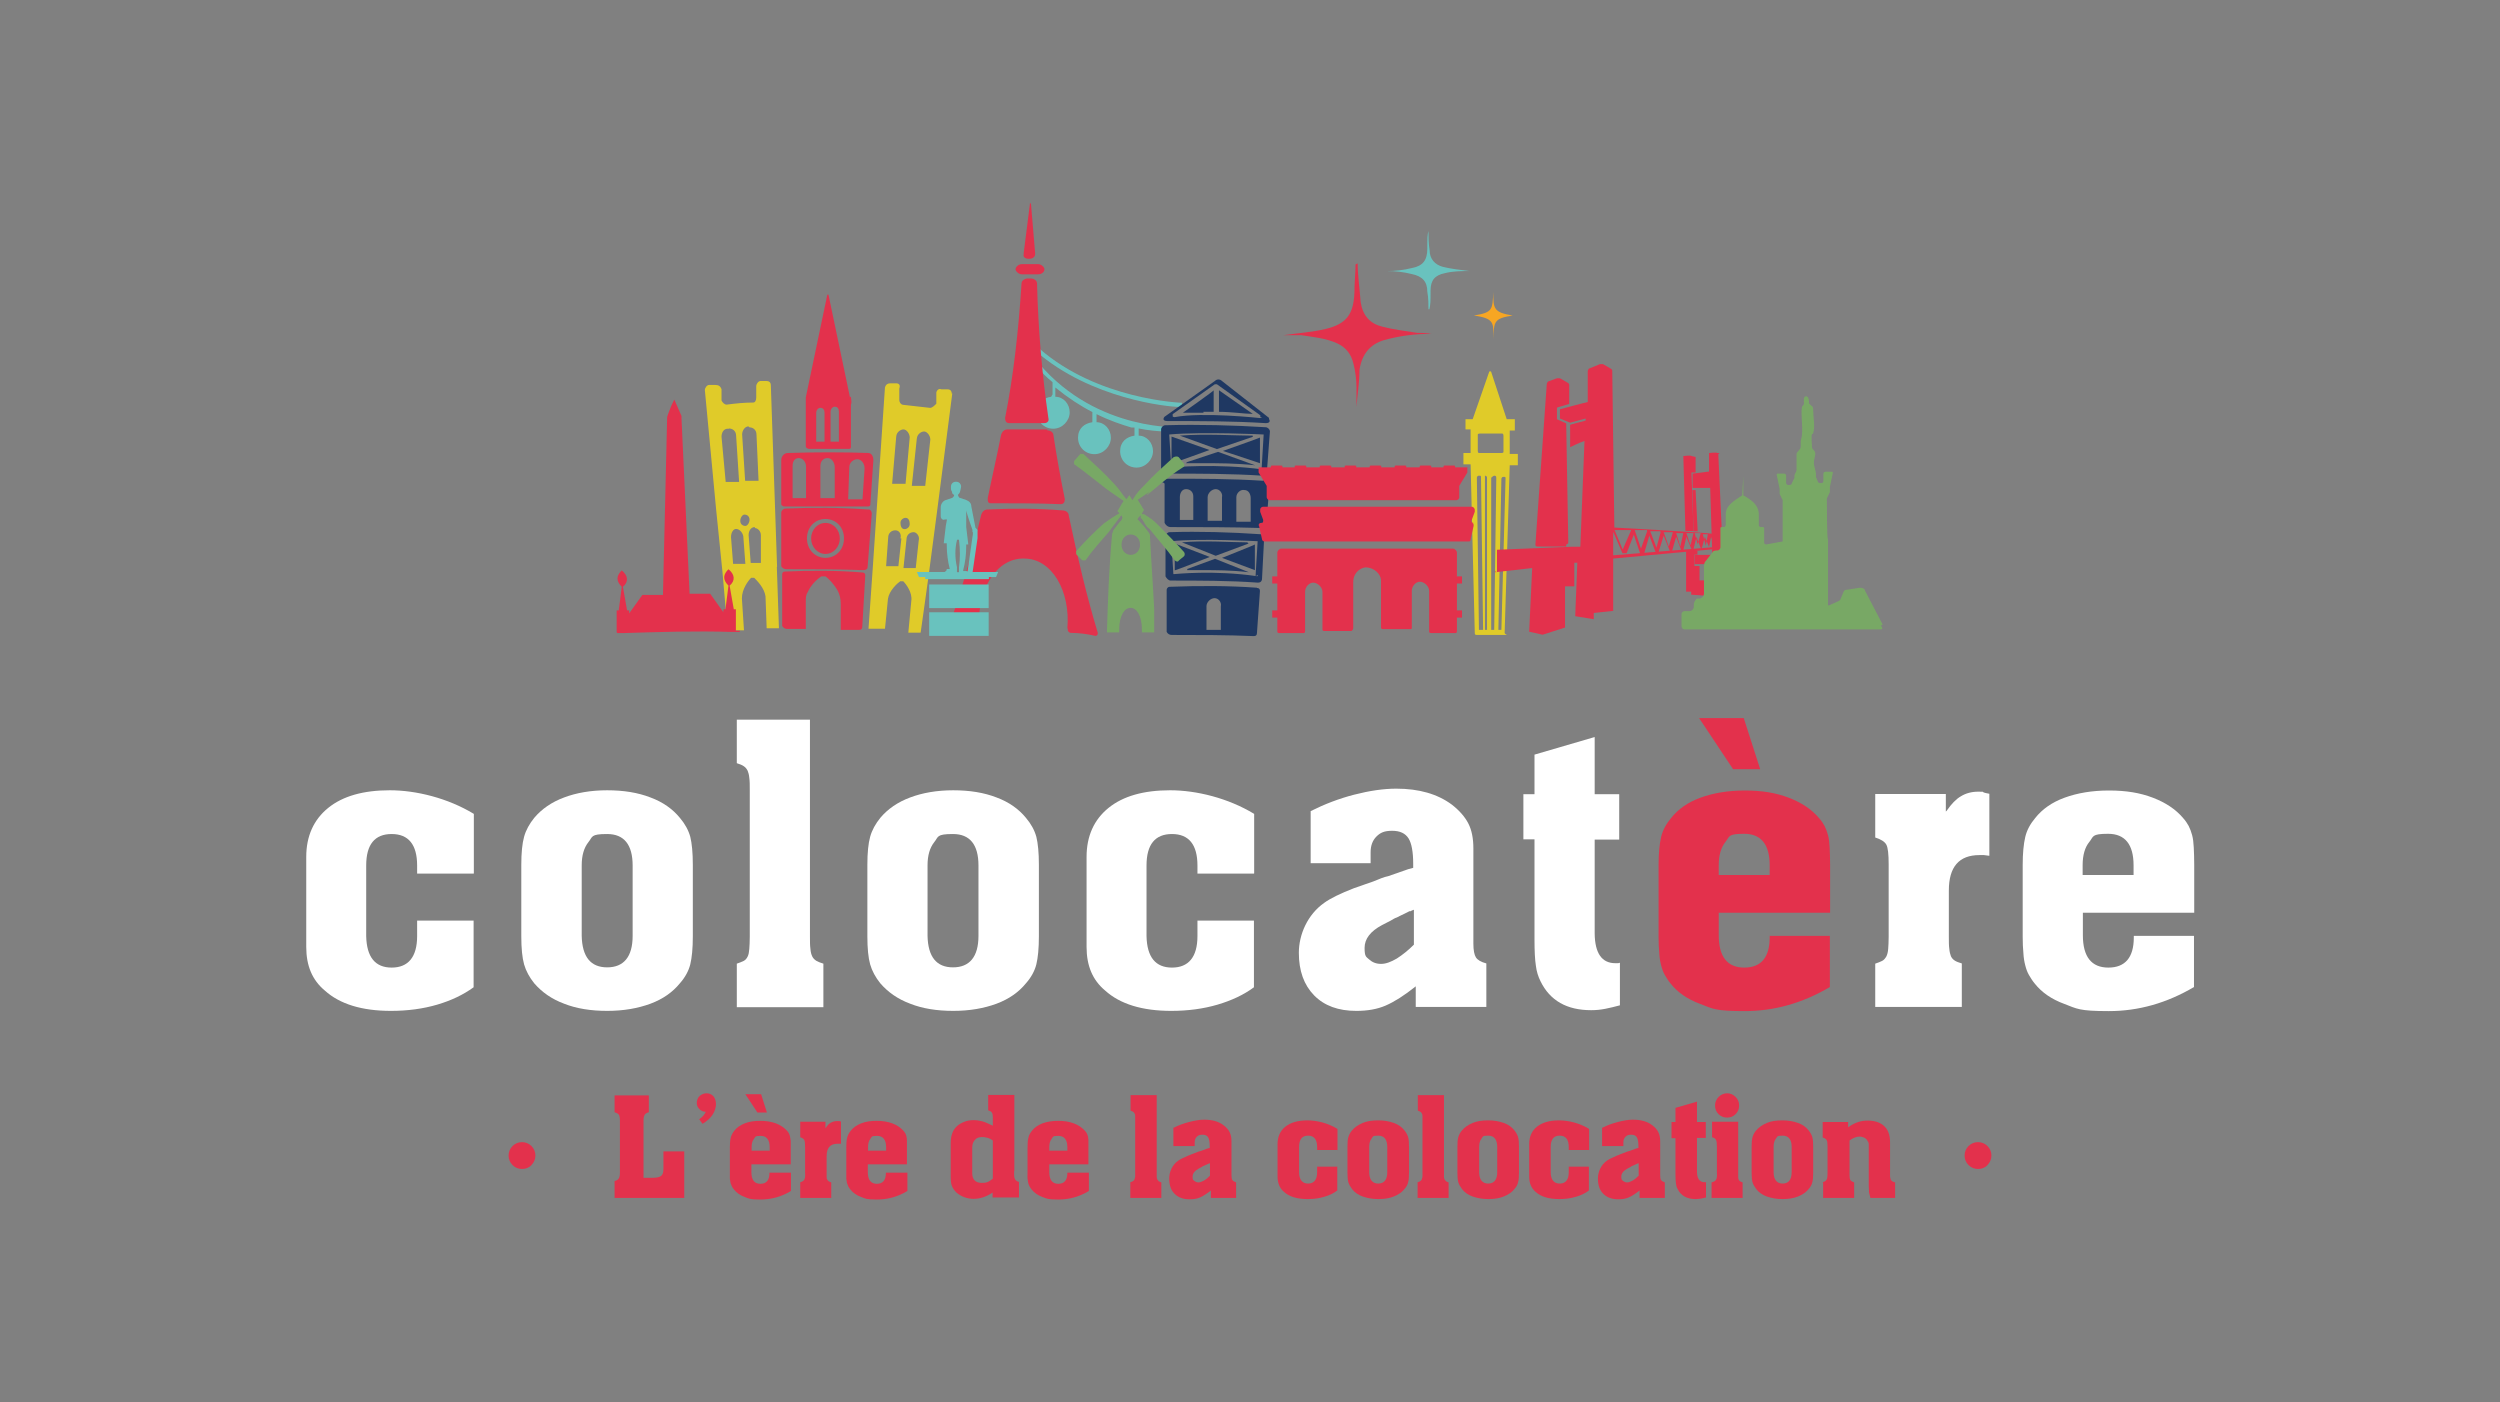<?xml version="1.0" encoding="UTF-8"?>
<svg id="Calque_1" xmlns="http://www.w3.org/2000/svg" version="1.1" viewBox="0 0 1080 605.7">
  <rect x="0" y="0" width="1080" height="605.7" fill="#808080" stroke="none"/>
  <!-- Generator: Adobe Illustrator 29.5.0, SVG Export Plug-In . SVG Version: 2.1.0 Build 137)  -->
  <defs>
    <style>
      .st0 {
        fill: #f7a623;
      }

      .st1 {
        fill: #e0cb29;
      }

      .st2 {
        fill: #fff;
      }

      .st3 {
        fill: #78a865;
      }

      .st4 {
        fill: #69c2be;
      }

      .st5 {
        fill: #e3314c;
      }

      .st6 {
        fill: #1f3862;
      }
    </style>
  </defs>
  <g>
    <path class="st1" d="M652.2,196.2v-10.2h2.2v-4.9h-3.5c-2.2-6.7-4.4-13.3-6.7-20.4,0-.4-.9-.4-.9,0l-7.1,20.4h-3.1v4.4h2.2v10.2h-3.1v4.9h3.1l1.8,72.8c0,.5,0,.9.9.9h11.1c3.5,0,.9,0,.9-.9l2.2-72.4h3.5v-4.9h-3.5ZM638.9,272.1l-.9-65.7s0-.9.9-.9.9,0,.9.9l.9,65.7h-1.8,0ZM641.5,272.1v-66.6s.9,0,.9.9v65.7h-1.3.5,0s0,0,0,0ZM638.9,195.7s-.5,0-.5-.9v-7.1s0-.4.9-.4h9.7s.5,0,.5.9v7.1s0,.4-.9.4h-9.7ZM645.5,272.1h-1.3v-65.7s.9-.9,1.3-.9.9,0,.9.9l-.9,65.7ZM648.6,272.1h-1.3l1.3-65.2s0-.9.9-.9.9,0,.9.9l-1.8,65.2h0,0Z"/>
    <path class="st4" d="M448,151.8l.9-1.3c25.3,22.2,61.3,23.5,61.7,23.5v1.8h-.9c-5.3,0-38.6-3.5-62.1-24h.5Z"/>
    <path class="st4" d="M454.7,170.4v-5.3c-2.7-2.2-4.9-4.4-7.1-7.1l1.3-.9c25.3,29.7,61.7,27.5,62.1,27.5v1.8h-1.3c-2.7,0-9.3.4-17.8-1.3v3.1c3.5,0,6.2,3.1,6.2,6.7s-3.1,7.1-7.1,7.1-7.1-3.1-7.1-7.1,2.7-6.2,6.2-6.7v-3.5h-1.3c-4.4-1.3-9.7-3.1-15.1-5.8v3.5c3.5,0,6.2,3.1,6.2,6.7s-3.1,7.1-7.1,7.1-7.1-3.1-7.1-7.1,2.7-6.2,6.2-6.7v-4.4c-5.3-2.7-10.6-6.2-16-10.6v4c3.5,0,6.2,3.1,6.2,6.7s-3.1,7.1-7.1,7.1-7.1-3.1-7.1-7.1,2.7-6.2,6.2-6.7h0l.5-.9h.1s0,0,0,0Z"/>
    <path class="st5" d="M367.2,171.7l-9.3-44.4h-.5l-9.3,44.4v21.3c0,.4.9.9,1.3.9h17.3c.5,0,.9,0,.9-.9v-18.2c.5-1.3,0-2.2,0-3.5l-.5.4h0,0ZM356.6,190.8h-4v-12.4c0-1.3.9-2.2,1.8-2.2,1.3,0,1.8.9,1.8,2.2v12.9h0l.5-.4ZM362.8,190.8h-4v-12.9c0-1.3.9-2.2,1.8-2.2,1.3,0,1.8.9,1.8,2.2v12.9h.5Z"/>
    <path class="st5" d="M375.7,195.7c-11.5-.4-23.5-.4-35.5,0-1.3,0-2.7,1.3-2.7,3.1v19.1c0,.4.9.9,1.3.9h35.9c.5,0,1.3,0,1.3-.9l1.3-19.1c0-1.8-.9-3.1-2.2-3.1h.5,0ZM342.4,215.2v-13.8c0-2.2.9-3.5,2.7-3.5s3.1,1.8,3.1,3.5v13.8h-6.2.5,0,0ZM360.6,215.2h-6.2v-13.8c0-2.2,1.3-3.5,3.1-3.5s3.1,1.8,3.1,4v13.8h0v-.4h0,0ZM372.6,215.7h-6.2l.5-13.8c0-2.2,1.8-3.5,3.5-3.5s3.1,1.8,3.1,4l-.9,13.3h0Z"/>
    <path class="st5" d="M363.2,261v11.1h8c.9,0,1.3-.5,1.3-1.3l1.3-22.2c0-.9-.5-1.3-1.3-1.3-11.1-.9-22.2-.9-33.3-.4-.9,0-1.3.4-1.3,1.3v22.2c.5.9,1.3,1.3,2.2,1.3h8v-12c0-1.3,0-2.7.9-4,.9-2.2,3.1-4.9,5.8-6.7h1.8c1.3.9,3.5,3.1,5.3,6.2.9,1.8,1.3,3.5,1.3,5.8h0,0Z"/>
    <path class="st1" d="M411.2,170.4c0-1.3-.5-2.2-1.8-2.2h-2.7c-.9-.4-1.8,0-2.2,1.3v4.9c-.9.9-1.8,1.8-2.7,1.8l-11.5-1.3c-.9,0-1.8-.9-1.8-2.2v-4.9c.5-1.3,0-2.2-1.3-2.2h-2.7c-.9,0-1.8.4-2.2,1.8l-3.5,51.9-1.8,26.6-1.8,25.7h7.1c0,.5,1.3-12.9,1.3-12.9h0c.5-3.5,4-6.7,5.3-7.6h1.3c1.3,1.3,4,4.9,3.5,8.4h0l-1.3,13.8h5.3c0,.5,3.5-24.9,3.5-24.9l3.5-26.6,6.7-51.9h0l-.5.4h0s0,0,0,0ZM396.1,189.5c0-1.8,1.8-3.1,3.1-3.1s2.7,1.8,2.7,3.5l-2.2,20h-5.8c0-.4,2.2-20.8,2.2-20.8h0v.4h0,0ZM387.2,188.6c0-1.8,1.8-3.1,3.1-3.1s2.7,1.8,2.7,3.5l-1.8,20h-5.8c0-.4,1.8-20.8,1.8-20.8v.4h0,0ZM390.8,228.6c-1.3,0-1.8-1.3-1.8-2.7s1.3-2.2,2.2-2.2c1.3,0,1.8,1.3,1.8,2.7s-1.3,2.2-2.2,2.2ZM394.7,229.9c1.3,0,2.7,1.8,2.2,3.5l-1.3,12h-5.3c0-.4,1.3-12.4,1.3-12.4,0-1.8,1.3-3.1,3.1-3.1h0ZM389.4,232.6l-1.3,12h-5.3c0-.4.9-12.4.9-12.4,0-1.8,1.3-3.1,3.1-3.1s2.7,1.8,2.2,3.5h.5,0s0,0,0,0Z"/>
    <path class="st1" d="M335.7,245l-.9-26.2-1.8-52.4c0-1.3-.9-1.8-1.8-1.8h-2.7c-.9,0-1.8,1.3-1.8,2.2v4.9c0,1.3-.5,2.2-1.3,2.2-4,0-7.6.4-11.5.9-.9,0-1.8-.9-2.2-1.8v-4.9c-.5-1.3-1.3-1.8-2.7-1.8h-2.7c-.9,0-1.8,1.3-1.8,2.2l4.9,51.9,2.7,26.6h0l2.2,25.3h7.1c0-.5-.9-13.8-.9-13.8h0c0-4,2.7-7.6,4-8.9h1.3c1.3,1.3,4.4,4.4,4.9,8h0c0,.5.5,13.8.5,13.8h5.3l-.9-26.2h0v-.4h0ZM322,227.2c-1.3,0-2.2-.9-2.2-2.2s.9-2.7,1.8-2.7c1.3,0,2.2.9,2.2,2.2s-.9,2.7-1.8,2.7h0ZM326,228.1c1.3,0,2.7,1.3,2.7,3.1v12c.5,0-4.4,0-4.4,0l-.9-12c0-1.8.9-3.5,2.7-3.5h0v.4h0s0,0,0,0ZM321.1,231.6l.9,12h-5.3l-.9-11.6c0-1.8.9-3.5,2.2-3.5s2.7,1.3,3.1,3.1h0ZM323.7,184.6c1.8,0,3.1,1.3,3.1,3.1l.9,20h-5.8l-1.3-20c0-1.8,1.3-3.5,2.7-3.5l.5.4h0s0,0,0,0ZM314.9,185.1c1.8,0,3.1,1.3,3.1,3.1l1.3,20h-5.8l-1.8-19.5c0-1.8.9-3.5,2.7-3.5h.5,0s0,0,0,0Z"/>
    <path class="st5" d="M356.6,225.9c-3.5,0-6.2,3.1-6.2,6.7s2.7,6.7,6.2,6.7,6.2-3.1,6.2-6.7-2.7-6.7-6.2-6.7Z"/>
    <path class="st5" d="M374.8,220.1c-12-.9-23.5-.9-35.5-.4-.9,0-1.8.9-1.8,1.8v23.1c.5.9,1.3,1.3,2.2,1.3,11.1,0,22.2,0,33.3.4.9,0,1.8-.4,1.8-1.3l1.8-23.1c0-.9-.5-1.8-1.3-1.8h-.5,0ZM356.6,241c-4.4,0-8-3.5-8-8.4s3.5-8.4,8-8.4,8,3.5,8,8.4-3.5,8.4-8,8.4h0Z"/>
    <path class="st5" d="M442.2,109.6l2.7-21.3c0-.9.1-.9.5,0l1.8,21.3c0,1.3-.9,2.2-2.7,2.2s-2.7-.9-2.2-2.2h0Z"/>
    <path class="st5" d="M448.5,118.5h-7.1c-1.3,0-2.7-1.3-2.7-2.2s1.3-2.2,2.7-2.2h7.1c1.3,0,2.7,1.3,2.7,2.2,0,1.3-1.3,2.2-2.7,2.2h0Z"/>
    <path class="st5" d="M445.8,120.3h-1.8c-1.3,0-2.7.9-2.7,2.2-1.3,20.4-3.5,40-7.1,58.1,0,1.3.5,2.2,1.8,2.2h15.1c1.3,0,2.2-.9,1.8-2.2-2.7-18.6-4.4-38.1-4.9-58.1,0-1.3-1.3-2.2-2.7-2.2h.5,0Z"/>
    <path class="st5" d="M461.3,271.6v.9s.5.9,1.3.9c3.5,0,7.1.5,10.6,1.3.9,0,1.3-.9.9-1.8-4.4-14.6-8.4-31.1-12.4-50.2,0-1.3-1.3-2.2-2.7-2.2-10.6-.9-21.8-.9-32.4-.4-1.3,0-2.2.9-2.7,2.2-4.4,18.6-9.3,35.1-14.2,49.2,0,1.3,0,1.8.9,1.8,3.5,0,7.1-.9,10.6-.9s1.8,0,1.8-.9v-.9c-.9-16,7.6-29.7,19.5-29.3,12,0,20,14.2,18.6,30.2h0s0,0,0,0Z"/>
    <path class="st5" d="M452.5,185.5h-17.3c-1.3,0-2.2.9-2.7,2.2-1.8,9.3-4,18.6-5.8,27.5,0,1.3,0,2.2,1.3,2.2,10.2,0,20,0,30.2.4,1.3,0,1.8-.9,1.8-2.2-1.8-8.9-3.5-18.2-4.9-27.5,0-1.3-1.3-2.2-2.7-2.2v-.4h0,0Z"/>
    <path class="st5" d="M676.6,235.2c.5,0,.9-.4.9-.9l-.9-51v-.4l-4-1.8v-4.9s.5-.4.9-.4l4.4-1.3v-8c0-.4,0-.9-.9-1.3l-3.1-1.8h-1.3l-3.5,1.3c-.5,0-.9.9-.9,1.3l-4.9,69.2c0,.4,0,.9.9.9h12.4v-.9h0Z"/>
    <path class="st5" d="M732.5,204.1v-6.7l-1.8-.4h0c0-.4-3.5,0-3.5,0l.9,32.4h3.5l-.9-25.3h1.8Z"/>
    <path class="st5" d="M732.9,211.7h-1.8l.5,17.8h1.8l-.9-17.8h.5Z"/>
    <path class="st5" d="M742.7,257.8l-.9-7.1h-7.6v-6.2h-2.2v-4.9h1.3v-1.8h-4.9v17.8h2.2v1.3l12,.9h0,0Z"/>
    <path class="st5" d="M742.7,195.7h-.9c0-.4-3.5,0-3.5,0v8h0l-7.1.9v6.2h7.6l.9,28.9h-7.6v4h7.6v12.4h4l1.3-.9-2.7-59h0l.5-.4h0s0,0,0,0Z"/>
    <path class="st5" d="M645.9,247.2l16-1.8-1.3,27.5,5.8,1.3,9.7-3.1v-17.8h4v-10.2h1.3l-.9,23.1,8,1.3v-2.7l8.4-.9v-22.6l43-4v-.9l-43,3.5v-10.2l4,9.3h1.8l3.1-8,2.7,8h1.8l2.2-7.6,2.7,7.1h1.3l2.2-7.1,2.7,6.7h.9l1.8-6.2,2.2,5.8h.9l1.3-5.8,2.2,5.3h.9l1.3-5.3,1.8,4.9h.5l1.3-4.9,1.8,4.4h0l.9-4.4,1.3,4h.9l-1.8-5.3h0c0-.4-42.2-2.7-42.2-2.7l-.9-67.5c0-.4,0-.9-.9-1.3l-3.1-1.8h-1.3l-4.4,1.8c-.5,0-.9.9-.9,1.3v13.3c-.5,0-12,3.1-12,3.1v4l4.4,1.8,6.7-1.8v.9c-1.8.4-6.7,1.8-6.7,1.8v9.7s3.5-1.8,6.2-2.7l-1.8,45.7h-4l-32,1.3v9.7h0l-.9-.4v.2c0,0,0,0,0,0ZM737.8,230.8l-.9,4.9-1.3-4.9h2.2ZM734.7,230.3l-1.3,4.9-1.3-4.9h2.7,0,0ZM731.6,230.3l-1.3,5.3-1.8-5.3h3.5-.5,0ZM727.2,230.3l-1.3,5.8-1.8-5.8h3.5-.5,0ZM722.7,229.9l-1.8,6.2-2.2-6.2h4ZM717.4,229.9l-1.8,6.7-2.7-7.1h4.4v.4h0ZM711.6,229.4l-2.7,7.6-2.7-8h5.3v.4h0s0,0,0,0ZM704.5,229.4l-3.5,8-3.5-8.4h7.1v.4h0,0Z"/>
    <path class="st5" d="M319.7,272.5s0,.5-.5.5h-3.1c-15.5-.5-31.1,0-47,.5h-2.2s-.5,0-.5-.5v-9.3h.9l1.3-10.2c-2.7-2.7-2.2-4.9,0-7.1,2.7,2.2,3.1,4.9.5,7.1l1.8,10.2h.9v1.3l2.2-3.1,3.5-4.9h8.9l1.8-76.4h0v-.4h0c0-.4,1.8-4.9,1.8-4.9l1.3-2.7,3.1,7.1h0v.9l3.5,75.9h8.9l3.5,4.9,2.2,3.1v-1.3h.9l1.3-10.2c-2.7-2.7-2.2-4.9,0-7.1,2.7,2.2,3.1,4.9.5,7.1l1.8,10.2h.9v9.3h1.8,0Z"/>
    <path class="st5" d="M586.5,113.6c0,5.3.9,11.1,1.3,16.9.9,5.8,4,9.3,9.3,10.6,4.9,1.3,9.7,1.8,15.1,2.7,1.8,0,4,0,6.2.4-7.1,0-13.8.9-20.4,2.7-6.2,1.8-9.7,6.2-10.7,12.9,0,5.3-.9,10.6-1.3,16v-8.4c0-3.5-.5-7.1-1.3-10.2-.9-4-3.1-7.1-7.1-8.9-4.9-2.2-10.2-2.7-15.5-3.5h-7.6c6.2-.9,12.4-1.3,18.2-2.7,9.3-2.2,12-6.7,12.4-15.5,0-4.4.5-8.9.5-12.4h0l.9-.4h0s0,0,0,0Z"/>
    <path class="st4" d="M617.1,133.6c0-1.8,0-4.9-.5-7.6,0-4.4-2.2-6.7-6.7-7.6-3.5-.9-7.1-1.3-10.7-1.3h0c3.5,0,7.1-.4,10.7-1.3,4.9-.9,6.7-3.5,6.7-8.4s0-5.8.5-7.6c0,2.2,0,5.3.5,8.4,0,3.5,2.2,6.2,5.8,7.1s7.6,1.3,11.5,1.8h0c-3.5,0-7.1,0-10.7.9-4.4.9-6.2,3.1-6.2,7.6s0,5.8-.5,8h-.5,0Z"/>
    <path class="st0" d="M653.5,136.3c-8.4,1.3-8,2.7-8.4,10.2,0-6.7.9-8.9-8.4-10.2,8.4-1.3,8-2.7,8.4-10.2,0,7.1,0,8.9,8.4,10.2Z"/>
    <path class="st6" d="M506.1,188.6v11.6c.5,0,16.4-5.8,16.4-5.8l-16.4-5.8h0s0,0,0,0Z"/>
    <path class="st6" d="M541.2,188.2c-7.1,0-20.8-.9-31.5,0l16,5.8,15.5-5.3v-.4h0s0,0,0,0Z"/>
    <path class="st6" d="M512.4,200.1h7.6c6.2,0,13.8,0,22.2.9l-16-5.8-13.3,4.4h0l-.5.4h0s0,0,0,0Z"/>
    <path class="st6" d="M544.3,200.1v-11.1c.5,0-16,5.8-16,5.8l16,5.3h0Z"/>
    <path class="st6" d="M547.4,184.6c-14.6-.9-29.3-1.3-44-.9-.9,0-1.8.9-1.8,1.8v17.3c.5.9,1.3,1.8,2.2,1.8,13.8,0,28,0,41.7.9.9,0,1.8-.4,1.8-1.8l1.3-17.3c0-.9-.9-1.8-1.8-1.8h.5ZM546.1,202.4v.4h-.5c-20.4-2.7-39.1-.9-39.1-.9h-.5l-.9-14.2h0c14.6-1.3,40.8,0,40.8,0h0l-.9,15.1h0l.9-.4h0,0Z"/>
    <path class="st6" d="M545.7,207.7c-13.8-.9-27.5-.9-40.8-.9s-1.8.9-1.8,2.2v16.9c.5.9,1.3,1.8,2.7,1.8,12.9,0,26.2,0,39.1.4.9,0,1.8-.9,2.2-1.8l1.3-16.9c0-.9-.9-2.2-1.8-2.2h0l-.9.4h0ZM509.7,225v-10.2c0-1.8.9-3.5,2.7-3.5s3.1,1.3,3.1,3.1v10.2h-5.8v.4h0s0,0,0,0ZM527.5,225h-5.8v-10.2c0-1.8,1.8-3.5,3.5-3.5s3.1,1.8,2.7,3.5v10.2h-.5,0ZM539.9,225.4h-5.8v-10.6c0-1.8,1.8-3.5,3.5-3.1,1.8,0,2.7,1.8,2.7,3.5v10.2h-.5s0,0,0,0Z"/>
    <path class="st6" d="M519.9,177.9h4.4v-9.3c.5,0-13.3,9.7-13.3,9.7h8.9v-.4h0Z"/>
    <path class="st6" d="M526.1,177.9c6.2,0,11.5.9,15.1.9l-14.6-10.2v9.3h-.5s0,0,0,0Z"/>
    <path class="st6" d="M548.3,180.6l-20.4-16c-.9-.9-2.2-.9-3.1,0l-21.8,15.5c-.9,1.3,0,1.8,1.3,1.8,14.2,0,28.4,0,42.6.9.9,0,2.2-.4,1.3-1.8h0v-.4h0,0ZM545.2,180.2s-.5.4-.9.4h0s-24.9-2.7-36.8-.4c0,0-.9,0-.9-.4v-.9l18.2-12.9h.9l18.6,13.3s.5.4,0,.9h.9Z"/>
    <path class="st6" d="M507.5,234.8v11.6c.5,0,15.1-5.8,15.1-5.8l-15.1-5.8h0s0,0,0,0Z"/>
    <path class="st6" d="M539,234.3c-6.7,0-19.1-.9-28.4,0l14.6,5.8,14.2-5.3h0l-.5-.4h0s0,0,0,0Z"/>
    <path class="st6" d="M512.8,246.3h6.7c5.8,0,12.4,0,20,.9l-14.6-5.8-12,4.4h0v.4h0s0,0,0,0Z"/>
    <path class="st6" d="M542.1,246.3v-11.1c.5,0-14.2,5.8-14.2,5.8l14.2,5.3h0Z"/>
    <path class="st6" d="M544.8,230.8c-13.3-.9-26.6-1.3-39.5-.9-.9,0-1.8.9-1.8,1.8v17.3c.5.9,1.3,1.8,2.2,1.8,12.4,0,25.3,0,37.7.9.9,0,1.8-.4,1.8-1.8l.9-17.3c0-.9-.5-1.8-1.3-1.8h0,0ZM543.4,248.5v.4h-.5c-18.6-2.7-35.1-.9-35.5-.9h-.5l-.9-14.2h0c12.9-1.3,36.8,0,37.3,0s0,0,0,0h0l-.9,15.1h0l.9-.4h0,0Z"/>
    <path class="st6" d="M543,253.9c-12.4-.9-24.9-.9-37.7-.4-.9,0-1.3.9-1.3,1.3v18.2c.5.9,1.3,1.3,2.2,1.3,12,0,23.5,0,35.5.5.9,0,1.3-.5,1.3-1.3l1.3-18.2c0-.9-.5-1.3-1.3-1.3h0ZM527,272.1h-5.8v-10.2c0-1.8,1.8-3.5,3.5-3.5s3.1,1.8,2.7,3.5v10.2h-.5,0Z"/>
    <path class="st3" d="M495.5,213.9c4.9-4,9.7-8.4,15.5-12,.9-.4.9-1.3,0-2.2l-1.8-2.2c-.5-.4-1.3-.4-2.2,0-4.4,4-8.9,8-12.9,12.4-1.8,1.8-3.1,3.1-4.9,6.2l-1.3-2.2-1.3,1.8c-1.8-2.2-3.1-4.4-5.3-6.7-4-4.4-8.4-8.4-13.3-12.9h-1.3l-2.7,3.1v1.3c4.9,3.5,9.3,7.1,13.8,10.6l1.8,1.3,5.8,4c-.9,1.3-1.8,3.1-2.7,4.4l.9.9c-2.2,1.3-4.4,2.7-6.7,4.4-4,3.5-8,7.6-12,12v1.3l2.7,2.7h1.3c3.1-4.4,6.7-8.4,10.2-12.4l1.3-1.8,4-5.3h0l.5.9h0c0,.4-.5,1.3-.5,1.3h0c-1.3,1.3-2.2,2.7-3.5,4.4,0,.4-.5,1.3-.5,1.8-1.3,14.2-1.8,28.4-2.2,42.2h5.3v-1.3c0-5.8,2.2-9.3,4.9-9.3s4.9,3.5,4.9,9.3v1.3h5.3v-10.2c-.5-10.2-1.3-20.8-1.8-31.1,0-.4,0-1.3-.5-1.8-1.3-1.8-2.7-3.5-4.4-5.3h0l-.5-.4h0c0-.4.5-.9.5-.9l.9-.9v1.3c.5,0,.9.9.9.9.9,1.3,1.3,2.7,2.7,3.5,3.5,4.4,7.6,8.9,11.1,13.8.5.4,1.3.9,1.8,0l2.2-1.8c.4-.4.4-1.3,0-1.8-3.5-4-7.6-8-11.5-12-1.8-1.8-3.1-2.7-5.8-4.4h-.9c0-.4.9-1.8.9-1.8-.9-1.3-1.8-3.1-2.7-4.4l1.3-.9c1.3-.9,2.7-1.8,4-2.7h0l-1.3,1.3h0c0,0,0,0,0,0ZM488.5,239.7c-2.2,0-4-1.8-4-4.4s1.8-4.4,4-4.4,4,1.8,4,4.4-1.8,4.4-4,4.4h0Z"/>
    <path class="st5" d="M628.2,237h-74.6c-.9,0-1.8.9-1.8,1.8v10.2h-2.2v3.1h2.2v11.6h-2.2v3.1h2.2v5.8c0,.5,0,.9.9.9h10.2c.5,0,.9,0,.9-.9v-16.9c0-2.2,1.8-4,3.5-4s4,1.8,4,4v16c0,.5,0,.9.9.9h11.5c.5,0,.9-.9.9-1.3v-20c0-3.1,2.2-5.8,5.3-6.2,3.5,0,6.7,2.7,6.7,5.8v20c0,.5,0,.9.9.9h11.5c.5,0,.9,0,.9-.5v-16c0-2.2,1.8-4,3.5-4s4,1.8,4,4v17.3c0,.5,0,.9.9.9h10.2c.5,0,.9,0,.9-.9v-5.8h2.2v-3.1h-2.2v-11.6h2.2v-3.1h-2.2v-10.2c0-.9-.9-1.8-1.8-1.8h.5-.1s0,0,0,0Z"/>
    <path class="st5" d="M553.2,216.1h75.9c.5,0,1.3-.4,1.3-1.3v-4.9l3.5-5.8v-2.2h-5.3v-.4c0-.3-.2-.4-.5-.4h-4s-.5,0-.5.4v.4h-5.3v-.4c0-.3-.2-.4-.5-.4h-4s-.5,0-.5.4v.4h-5.8v-.4c0-.3-.2-.4-.5-.4h-4s-.5,0-.5.4v.4h-5.8v-.4c0-.3-.2-.4-.5-.4h-4s-.5,0-.5.4v.4h-5.8v-.4c0-.3-.2-.4-.5-.4h-4s-.5,0-.5.4v.4h-5.8v-.4c0-.3-.2-.4-.5-.4h-4s-.5,0-.5.4v.4h-5.8v-.4c0-.3-.2-.4-.5-.4h-4s-.5,0-.5.4v.4h-5.3v-.4c0-.3-.2-.4-.5-.4h-4s-.5,0-.5.4v.4h-5.3v2.2l3.5,5.8v4.9c0,.4.5,1.3,1.3,1.3h3.7,0Z"/>
    <path class="st5" d="M636.7,225.9c-.9,0-1.3-.9-.9-1.3l1.3-3.5v-.9c0-.4-.5-1.3-1.3-1.3h-90.1c-.5,0-1.3.4-1.3,1.3v.9l1.3,3.5c0,.9,0,1.3-.9,1.3s-1.3.9-.9,1.3l1.3,5.8c0,.4.5.9.9.9h88.3c.5,0,.9,0,.9-.9l1.3-5.8c0-.9,0-1.3-.9-1.3h1,0Z"/>
    <path class="st4" d="M401.4,264.5v10.2h25.7v-10.2h-25.7Z"/>
    <path class="st4" d="M420.1,247.6l2.2-15.1h.9-.9v-1.8h0v-1.8l-.9-.9-1.8-9.3c0-1.3-.9-2.2-2.2-2.7l-2.7-.9c-.5,0-.9-1.3-.9-1.3h0s.9-.9.9-1.3c0,0,.5-1.8.5-2.2,0-1.3-.9-2.2-2.2-2.2s-2.2.9-2.2,2.2,0,1.3.5,2.2c0,.4,0,.9.9,1.3h0c0,.9-.9,1.3-.9,1.3l-2.7.9c-1.3.4-2.2,1.8-2.2,3.1v4c0,.9.9,1.8,1.8,1.3h.9l-.5,2.7-.9,7.6h1.3v.9c0,3.5.5,7.1,1.3,10.2h-1.3c0,.9-.5.9-.9,1.3h-12l.9,2.2h2.7v.9h27.5v-.9h3.1l.9-2.2h-11.5l.5.4h0ZM414.3,245v.9h0v1.3h-.9v-1.3h0v-.9c-.9-4-.9-8,0-11.6,0-.4.9-.4.9,0,.5,4,.5,8,0,11.6h0ZM418.3,247.6s0-.9-.9-.9h-1.3v-.4c.9-3.5,1.3-6.7,1.3-10.2v-.9h.9l-.9-7.6v-7.6c-.5,0,2.7,8.9,2.7,8.9v.9c.5,0,0,2.2,0,2.2h-.9.9l-2.2,15.5h.5s0,0,0,0Z"/>
    <path class="st4" d="M401.4,262.7h25.7v-10.2h-25.7v10.2Z"/>
    <path class="st3" d="M813.3,269.8l-7.6-14.6c0-.9-1.3-1.3-2.2-1.3l-5.8.9c-.5,0-.9,0-1.3.9l-1.3,3.1s0,.5-.9.9l-4,1.8h-.5v-28.4c-.5,0-.5-16.9-.5-16.9v-.9l1.3-2.7v-2.2l1.3-6.2s0-.4-.5-.4h-2.7s-.9,0-.9.9v3.1s0,.9-.9.9h-.5s-.5,0-.9-.4l-.9-2.2v-1.3c0-1.3-.9-3.1-.9-4.9s.9-3.5.5-4.4c0-.9-1.3-1.3-1.3-2.2s-.5-4.9,0-5.8c0,0,.5,0,.5-.4.9-3.1,0-6.7,0-9.7h0c0-.9,0-1.8-.9-2.2l-.9-.9c0-.9,0-3.1-1.3-3.1s-.9,2.2-.9,3.1-.9.9-.9,1.8c-.5,3.1.5,8,0,12,0,.9-.5,1.8-.5,2.7v2.2c0,1.3-1.8,2.2-1.8,3.1v6.7c0,1.3-.9,1.8-.9,2.7v.9h0l-1.3,2.7s0,.4-.9.4h-.5s-.9,0-.9-.9v-3.1s0-.9-.9-.9h-2.7s-.5,0-.5.4l1.3,6.2v2.2l1.3,2.7v17.8l-7.1,1.3s-.9,0-.9-.9v-6.2s0-.4-.5-.4h-.9s-.9,0-.9-.9v-4.4c0-4-2.7-6.2-6.7-8.4h0v-8.4l-.5,8.4h0c-4,2.7-7.1,4.4-7.1,8.4v4.4s0,.9-.9.9h-.9s-.5,0-.5.4v8.4c0,.4-.5,1.3-1.3,1.3s-1.8,0-2.2.9l-2.7,3.5c-.5.4-.9,1.3-.9,2.2v12c0,.9-.5,1.8-1.8,2.2h-1.3c-.9.9-1.3,1.8-1.3,2.7v.9c0,.9-.9,1.8-1.8,1.8h-2.2c-.5,0-1.3.5-1.3,1.3v5.3c0,.5.5,1.3,1.3,1.3h84.8c.5,0,.9-.5.5-.9l-.5-.9h.4s0,0,0,0Z"/>
  </g>
  <g>
    <path class="st5" d="M265.5,510.2c.9-.2,1.5-.6,1.8-1.1s.5-1.3.5-2.4v-22.8c0-1.1-.2-2-.5-2.4s-1-.8-1.8-1v-7.3h14.8v7.3c-.9.2-1.5.6-1.8,1.1s-.5,1.3-.5,2.4v24.8h4.1c1.7,0,2.8-.3,3.5-.8.7-.6,1-1.5,1-3v-7.6h9v20.1h-30.1v-7.2h0Z"/>
    <path class="st5" d="M302.1,483.5c.8-.6,1.4-1.1,1.8-1.6s.7-1,1-1.6c-1.1,0-2.1-.5-2.8-1.2s-1.1-1.6-1.1-2.6.4-2.3,1.2-3,1.8-1.2,3-1.2,2.2.4,3,1.3c.7.8,1.1,2,1.1,3.4s-.5,3.1-1.5,4.6-2.5,2.8-4.3,3.9l-1.4-1.9h0Z"/>
    <path class="st5" d="M324.6,502.9v3.5c0,3.3,1.3,5,3.9,5s3.9-1.6,3.9-4.6v-.2h9.3v7.9c-4.1,2.5-8.5,3.7-13.2,3.7s-4.9-.4-6.8-1.1-3.5-1.8-4.6-3.2c-.4-.5-.7-.9-.9-1.3-.2-.5-.4-1-.6-1.5-.1-.5-.2-1.2-.3-1.9,0-.7,0-1.6,0-2.5v-11c0-1.8.1-3.2.4-4.3s.8-2,1.5-2.9c1.1-1.4,2.5-2.4,4.5-3.2s4.2-1.1,6.8-1.1,4.8.4,6.7,1.1,3.5,1.8,4.7,3.1c.4.4.7.8.9,1.2s.4.9.5,1.4.2,1.1.3,1.9c0,.7,0,1.6,0,2.7v7.4h-17.1s0,0,0,0ZM332.5,497.1v-1.5c0-3.2-1.3-4.9-3.9-4.9s-2.2.4-2.9,1.3c-.7.8-1,2.1-1,3.6v1.5h7.9,0,0Z"/>
    <path class="st5" d="M345.8,510.7c.5-.1.8-.3,1.1-.5s.5-.4.6-.7c.2-.3.2-.7.3-1.1s0-1.1,0-1.9v-11.1c0-1.6-.1-2.5-.4-3s-.8-.8-1.7-1.1v-6.7h10.9v2.7h.1c.7-1.1,1.4-1.9,2.2-2.3s1.6-.7,2.7-.7.6,0,.8,0,.5.1.9.2v9.6c-.4,0-.6,0-.8,0h-.7c-3.2,0-4.7,1.8-4.7,5.4v7.1c0,.8,0,1.4,0,1.9s.1.9.3,1.1c.1.3.3.5.6.7.2.2.6.3,1.1.5v6.7h-13.4v-6.7h0s0,0,0,0Z"/>
    <path class="st5" d="M374.9,502.9v3.5c0,3.3,1.3,5,3.9,5s3.9-1.6,3.9-4.6v-.2h9.3v7.9c-4.1,2.5-8.5,3.7-13.2,3.7s-4.9-.4-6.8-1.1-3.5-1.8-4.6-3.2c-.4-.5-.7-.9-.9-1.3-.2-.5-.4-1-.6-1.5-.1-.5-.2-1.2-.3-1.9,0-.7,0-1.6,0-2.5v-11c0-1.8.1-3.2.4-4.3s.8-2,1.5-2.9c1.1-1.4,2.5-2.4,4.5-3.2s4.2-1.1,6.8-1.1,4.8.4,6.7,1.1,3.5,1.8,4.7,3.1c.3.4.7.8.9,1.2.2.4.4.9.5,1.4s.2,1.1.2,1.9,0,1.6,0,2.7v7.4h-17.1,0s0,0,0,0ZM382.8,497.1v-1.5c0-3.2-1.3-4.9-3.9-4.9s-2.2.4-2.9,1.3c-.7.8-1,2.1-1,3.6v1.5h7.9,0,0Z"/>
    <path class="st5" d="M438.1,505.9v1.4c0,1.1.2,1.9.5,2.3s.8.8,1.6,1v6.7h-11.4v-2.1c-2.7,1.8-5.4,2.7-8.2,2.7s-5.5-1-7.5-2.8c-.9-.9-1.5-1.8-1.9-2.8-.4-1-.5-2.5-.5-4.3v-14.1c0-3.3.9-5.8,2.7-7.4.9-.8,1.9-1.4,3.2-1.9,1.2-.5,2.5-.7,4-.7s2.5.2,3.7.5,2.7,1,4.6,1.9h0c0,0,0-3.5,0-3.5,0-1-.1-1.7-.4-2.1-.2-.5-.8-.8-1.6-1v-6.7h11.3v32.8h-.1ZM426.4,491.5c-.7-.2-1.4-.3-2.1-.3-1.4,0-2.5.4-3.2,1.3-.8.9-1.1,2-1.1,3.5v10.7c0,2.9,1.4,4.3,4.1,4.3s3.1-.6,4.8-1.8v-16.5c-.9-.6-1.6-1-2.3-1.2h0Z"/>
    <path class="st5" d="M453.3,502.9v3.5c0,3.3,1.3,5,3.9,5s3.9-1.6,3.9-4.6v-.2h9.3v7.9c-4.1,2.5-8.5,3.7-13.2,3.7s-4.9-.4-6.9-1.1c-1.9-.7-3.5-1.8-4.6-3.2-.4-.5-.7-.9-.9-1.3-.2-.5-.5-1-.6-1.5s-.2-1.2-.3-1.9,0-1.6,0-2.5v-11c0-1.8.1-3.2.4-4.3.2-1.1.8-2,1.5-2.9,1.1-1.4,2.5-2.4,4.5-3.2,1.9-.7,4.2-1.1,6.9-1.1s4.8.4,6.7,1.1,3.5,1.8,4.7,3.1c.4.4.7.8.9,1.2s.4.9.5,1.4.2,1.1.2,1.9,0,1.6,0,2.7v7.4h-17.1s0,0,0,0ZM461.1,497.1v-1.5c0-3.2-1.3-4.9-3.9-4.9s-2.2.4-2.9,1.3c-.7.8-1,2.1-1,3.6v1.5h7.9,0,0Z"/>
    <path class="st5" d="M488.4,510.7c.5-.1.8-.3,1.1-.5s.5-.4.6-.7.2-.7.3-1.1c0-.5,0-1.1,0-1.9v-22.6c0-.7,0-1.4,0-1.8,0-.5-.1-.9-.3-1.1-.1-.3-.3-.5-.6-.7s-.6-.3-1.1-.5v-6.7h11.3v33.5c0,.7,0,1.4,0,1.9,0,.5.2.9.3,1.1.2.3.4.5.6.7.3.2.6.3,1.1.5v6.7h-13.4v-6.8h0Z"/>
    <path class="st5" d="M507,487.2c2.1-1.1,4.4-1.9,6.7-2.5,2.3-.6,4.5-1,6.5-1,3.5,0,6.4.8,8.5,2.5,1.2.9,2,1.9,2.5,2.9.5,1,.8,2.3.8,3.9v14.7c0,1,.1,1.7.4,2.1s.8.7,1.6,1v6.7h-10.9v-3.2c-1.8,1.4-3.3,2.4-4.7,3s-2.8.8-4.5.8c-2.8,0-4.9-.8-6.5-2.4s-2.3-3.8-2.3-6.6,1.3-5.9,3.9-7.7c1-.7,2.5-1.4,4.6-2.3.2,0,.6-.2,1-.4s1-.3,1.6-.6c.7-.2,1.2-.5,1.5-.6.4-.1.7-.2,1.1-.3l3-1.1s.3,0,.8-.2v-.6c0-1.9-.2-3.2-.7-4s-1.3-1.1-2.5-1.1-1.8.3-2.4.9c-.6.6-.9,1.4-.9,2.4v1.6h-9.2v-8.1h0s0,0,0,0ZM522.3,502.6s-.3.2-.4.2l-1.3.6s-.2.1-.5.2-.5.2-.9.5l-1.3.7c-1.8,1-2.7,2.1-2.7,3.5s.2,1.4.7,1.8,1.1.7,1.8.7,1.5-.3,2.4-.8c.9-.5,1.8-1.3,2.6-2.1v-5.4c-.2,0-.4.2-.6.2h0,0Z"/>
    <path class="st5" d="M577.7,496.8h-8.7v-1.3c0-3.2-1.3-4.9-3.9-4.9s-3.9,1.6-3.9,4.9v10.9c0,3.2,1.4,4.9,3.9,4.9s3.9-1.6,3.9-4.9v-2.4h8.7v10.3c-1.6,1.2-3.4,2.1-5.6,2.7-2.2.7-4.6,1-7.2,1-4.5,0-7.9-1-10.2-3.1-1.9-1.6-2.8-3.8-2.8-6.7v-13.9c0-3.2,1.1-5.8,3.4-7.6s5.4-2.7,9.5-2.7,9,1.2,13,3.7v9.2h0s0,0,0,0Z"/>
    <path class="st5" d="M608.7,506.5c0,1.9-.1,3.3-.4,4.3-.2,1-.8,2-1.6,2.9-1.1,1.4-2.6,2.4-4.6,3.2s-4.2,1.1-6.7,1.1-4.7-.4-6.7-1.1-3.5-1.8-4.6-3.2c-.7-1-1.3-1.9-1.6-2.9s-.4-2.5-.4-4.3v-11c0-1.9.1-3.3.4-4.3s.8-2,1.6-2.9c1.2-1.4,2.7-2.4,4.6-3.2s4.1-1.1,6.7-1.1,4.7.4,6.7,1.1,3.5,1.8,4.6,3.2c.8,1,1.3,1.9,1.6,2.9.3,1,.4,2.5.4,4.3v11ZM599.3,496.5v-1c0-3.2-1.3-4.9-3.9-4.9s-2.2.4-2.9,1.3c-.7.8-1,2.1-1,3.6v10.9c0,3.2,1.4,4.9,3.9,4.9s3.9-1.6,3.9-4.9v-10h0Z"/>
    <path class="st5" d="M612.5,510.7c.5-.1.8-.3,1.1-.5s.5-.4.6-.7.2-.7.3-1.1c0-.5,0-1.1,0-1.9v-22.6c0-.7,0-1.4,0-1.8,0-.5-.1-.9-.3-1.1-.1-.3-.3-.5-.6-.7s-.6-.3-1.1-.5v-6.7h11.3v33.5c0,.7,0,1.4,0,1.9,0,.5.2.9.3,1.1.2.3.4.5.6.7.3.2.6.3,1.1.5v6.7h-13.4v-6.8h0Z"/>
    <path class="st5" d="M656.2,506.5c0,1.9-.1,3.3-.4,4.3-.2,1-.8,2-1.6,2.9-1.1,1.4-2.6,2.4-4.6,3.2s-4.2,1.1-6.7,1.1-4.7-.4-6.7-1.1-3.5-1.8-4.6-3.2c-.7-1-1.3-1.9-1.6-2.9s-.4-2.5-.4-4.3v-11c0-1.9.1-3.3.4-4.3s.8-2,1.6-2.9c1.2-1.4,2.7-2.4,4.6-3.2s4.1-1.1,6.7-1.1,4.7.4,6.7,1.1,3.5,1.8,4.6,3.2c.8,1,1.3,1.9,1.6,2.9.3,1,.4,2.5.4,4.3v11ZM646.8,496.5v-1c0-3.2-1.3-4.9-3.9-4.9s-2.2.4-2.9,1.3c-.7.8-1,2.1-1,3.6v10.9c0,3.2,1.4,4.9,3.9,4.9s3.9-1.6,3.9-4.9v-10h0Z"/>
    <path class="st5" d="M686.4,496.8h-8.7v-1.3c0-3.2-1.3-4.9-3.9-4.9s-3.9,1.6-3.9,4.9v10.9c0,3.2,1.4,4.9,3.9,4.9s3.9-1.6,3.9-4.9v-2.4h8.7v10.3c-1.6,1.2-3.4,2.1-5.6,2.7-2.2.7-4.6,1-7.2,1-4.5,0-7.9-1-10.2-3.1-1.9-1.6-2.8-3.8-2.8-6.7v-13.9c0-3.2,1.1-5.8,3.4-7.6s5.4-2.7,9.5-2.7,9,1.2,13,3.7v9.2h0s0,0,0,0Z"/>
    <path class="st5" d="M692.2,487.2c2.1-1.1,4.4-1.9,6.7-2.5s4.5-1,6.5-1c3.5,0,6.4.8,8.5,2.5,1.2.9,2,1.9,2.5,2.9.5,1,.8,2.3.8,3.9v14.7c0,1,.1,1.7.4,2.1s.8.7,1.6,1v6.7h-10.9v-3.2c-1.8,1.4-3.3,2.4-4.7,3s-2.8.8-4.5.8c-2.8,0-4.9-.8-6.5-2.4s-2.3-3.8-2.3-6.6,1.3-5.9,3.9-7.7c1-.7,2.5-1.4,4.6-2.3.2,0,.6-.2,1-.4s1-.3,1.6-.6c.7-.2,1.2-.5,1.5-.6.4-.1.7-.2,1.1-.3l3-1.1s.3,0,.8-.2v-.6c0-1.9-.2-3.2-.7-4s-1.3-1.1-2.5-1.1-1.8.3-2.4.9c-.6.6-.9,1.4-.9,2.4v1.6h-9.2v-8.1h0s0,0,0,0ZM707.5,502.6s-.3.2-.4.2l-1.3.6s-.2.1-.5.2-.5.2-.9.5l-1.3.7c-1.8,1-2.7,2.1-2.7,3.5s.2,1.4.7,1.8,1.1.7,1.8.7,1.5-.3,2.4-.8c.9-.5,1.8-1.3,2.6-2.1v-5.4c-.2,0-.4.2-.6.2h0,0Z"/>
    <path class="st5" d="M736.9,491.6h-3.8v14.5c0,3,1.1,4.6,3.2,4.6h.3s.2,0,.4,0v6.6c-.8.2-1.6.4-2.3.5s-1.4.2-2.2.2c-3.8,0-6.4-1.5-7.8-4.4-.4-.7-.6-1.5-.7-2.4-.1-.9-.2-2.2-.2-4.1v-15.4h-1.7v-7h1.7v-6.1l9.3-2.7v8.8h3.8v7h0Z"/>
    <path class="st5" d="M739.7,510.7c.5-.1.8-.3,1.1-.5s.5-.4.6-.7c.2-.3.2-.7.3-1.1s0-1.1,0-1.9v-11.1c0-1.5-.1-2.5-.4-3s-.8-.9-1.7-1.1v-6.7h11.3v22c0,.7,0,1.4,0,1.9,0,.5.1.9.2,1.1.1.3.3.5.6.7s.6.3,1.1.5v6.7h-13.4v-6.7h0s0,0,0,0ZM751.3,477.6c0,1.5-.5,2.7-1.5,3.7s-2.2,1.5-3.7,1.5-2.7-.5-3.7-1.5-1.5-2.3-1.5-3.7.5-2.6,1.5-3.7c1-1,2.3-1.6,3.7-1.6s2.6.5,3.7,1.6,1.5,2.3,1.5,3.7Z"/>
    <path class="st5" d="M783.3,506.5c0,1.9-.1,3.3-.4,4.3-.2,1-.8,2-1.6,2.9-1.1,1.4-2.6,2.4-4.6,3.2s-4.2,1.1-6.7,1.1-4.7-.4-6.7-1.1-3.5-1.8-4.6-3.2c-.7-1-1.3-1.9-1.6-2.9s-.4-2.5-.4-4.3v-11c0-1.9.1-3.3.4-4.3s.8-2,1.6-2.9c1.2-1.4,2.7-2.4,4.6-3.2s4.1-1.1,6.7-1.1,4.7.4,6.7,1.1,3.5,1.8,4.6,3.2c.8,1,1.3,1.9,1.6,2.9.3,1,.4,2.5.4,4.3v11ZM774,496.5v-1c0-3.2-1.3-4.9-3.9-4.9s-2.2.4-2.9,1.3c-.7.8-1,2.1-1,3.6v10.9c0,3.2,1.4,4.9,3.9,4.9s3.9-1.6,3.9-4.9v-10h0Z"/>
    <path class="st5" d="M787.4,510.7c.9-.2,1.4-.6,1.7-1.1s.4-1.5.4-3v-11.1c0-1.6-.1-2.5-.4-3s-.8-.8-1.7-1.1v-6.7h11v2.2h.1c1.6-1.1,3-1.8,4.3-2.2,1.2-.4,2.5-.6,4.1-.6,3,0,5.4.8,7.1,2.4s2.5,3.9,2.5,6.9v14.3c0,1.1.2,1.8.5,2.2s.9.7,1.7.9v6.7h-10.7c-.1-.6-.2-1.1-.4-1.6s-.2-1-.2-1.6c0-.6-.1-1.2-.1-1.9v-15.6c0-1.1,0-2,0-2.5,0-.5-.2-1-.5-1.4-.3-.6-.8-1.1-1.4-1.4s-1.4-.5-2.1-.5c-1.3,0-2.8.6-4.3,1.7v14.9c0,1.1.1,1.8.4,2.2.2.4.8.7,1.6,1v6.7h-13.4v-6.7.2c0,0,0,0,0,0Z"/>
    <path class="st5" d="M225.5,493.4c1.6,0,3,.6,4.1,1.7s1.7,2.5,1.7,4.1-.6,2.9-1.7,4.1-2.5,1.7-4.1,1.7-3-.6-4.1-1.7-1.7-2.5-1.7-4.1.6-3,1.7-4.1,2.5-1.7,4.1-1.7Z"/>
    <path class="st5" d="M854.5,493.4c1.6,0,3,.6,4.1,1.7s1.7,2.5,1.7,4.1-.6,2.9-1.7,4.1-2.5,1.7-4.1,1.7-3-.6-4.1-1.7-1.7-2.5-1.7-4.1.6-3,1.7-4.1,2.5-1.7,4.1-1.7Z"/>
    <path class="st5" d="M328.8,472.7l2.5,7.9h-4.1l-5.2-7.9h6.9,0Z"/>
  </g>
  <g>
    <path class="st2" d="M204.6,377.4h-24.4v-3.5c0-9-3.7-13.6-11-13.6s-11,4.5-11,13.6v30.5c.2,9.1,3.9,13.6,11,13.6s11-4.5,11-13.6v-6.7h24.4v28.8c-4.4,3.2-9.6,5.7-15.7,7.5-6.1,1.8-12.8,2.7-20,2.7-12.5,0-22.1-2.9-28.6-8.8-5.4-4.5-8-10.7-8-18.8v-38.9c0-9,3.2-16.1,9.5-21.2,6.3-5.1,15.2-7.6,26.6-7.6s25.1,3.4,36.3,10.2v25.7h0Z"/>
    <path class="st2" d="M299.3,404.5c0,5.2-.4,9.2-1.1,12.1-.7,2.8-2.2,5.6-4.5,8.2-3.1,3.8-7.3,6.8-12.7,8.8s-11.6,3.1-18.7,3.1-13.3-1-18.6-3.1c-5.4-2-9.6-5-12.9-8.8-2.1-2.6-3.6-5.4-4.4-8.2-.8-2.9-1.2-6.9-1.2-12.1v-30.9c0-5.2.4-9.2,1.2-12.1.8-2.9,2.3-5.6,4.4-8.2,3.2-3.8,7.5-6.8,12.9-8.8,5.3-2,11.5-3.1,18.6-3.1s13.3,1,18.7,3.1c5.4,2,9.6,5,12.7,8.8,2.2,2.6,3.7,5.3,4.5,8.2.7,2.8,1.1,6.9,1.1,12.1v30.9ZM273.3,376.5v-2.6c0-9-3.7-13.6-11-13.6s-6.2,1.2-8.1,3.5c-1.9,2.4-2.9,5.7-2.9,10v30.5c.2,9.1,3.9,13.6,11,13.6s11-4.5,11-13.6v-27.9h0Z"/>
    <path class="st2" d="M318.3,416.3c1.2-.4,2.2-.8,3-1.2s1.3-1.1,1.7-1.9c.4-.8.6-1.9.7-3.3.1-1.4.2-3.1.2-5.2v-63.5c0-2.1,0-3.8-.2-5.1-.1-1.3-.4-2.4-.7-3.1-.4-.8-.9-1.5-1.7-2-.7-.5-1.7-.9-3-1.3v-18.8h31.6v93.8c0,2.1,0,3.8.2,5.2.1,1.4.4,2.5.8,3.3.4.8,1,1.4,1.8,1.9.7.4,1.7.8,3,1.2v18.8h-37.4v-18.8h0Z"/>
    <path class="st2" d="M448.8,404.5c0,5.2-.4,9.2-1.1,12.1-.7,2.8-2.2,5.6-4.5,8.2-3.1,3.8-7.3,6.8-12.7,8.8-5.4,2-11.6,3.1-18.7,3.1s-13.3-1-18.6-3.1c-5.4-2-9.6-5-12.9-8.8-2.1-2.6-3.6-5.4-4.4-8.2-.8-2.9-1.2-6.9-1.2-12.1v-30.9c0-5.2.4-9.2,1.2-12.1.8-2.9,2.3-5.6,4.4-8.2,3.2-3.8,7.5-6.8,12.9-8.8,5.3-2,11.5-3.1,18.6-3.1s13.3,1,18.7,3.1c5.4,2,9.6,5,12.7,8.8,2.2,2.6,3.7,5.3,4.5,8.2.7,2.8,1.1,6.9,1.1,12.1v30.9ZM422.7,376.5v-2.6c0-9-3.7-13.6-11-13.6s-6.2,1.2-8.1,3.5c-1.9,2.4-2.9,5.7-2.9,10v30.5c.2,9.1,3.9,13.6,11,13.6s11-4.5,11-13.6v-27.9h0Z"/>
    <path class="st2" d="M541.7,377.4h-24.4v-3.5c0-9-3.7-13.6-11-13.6s-11,4.5-11,13.6v30.5c.2,9.1,3.9,13.6,11,13.6s11-4.5,11-13.6v-6.7h24.4v28.8c-4.3,3.2-9.6,5.7-15.7,7.5-6.1,1.8-12.8,2.7-20,2.7-12.5,0-22.1-2.9-28.6-8.8-5.4-4.5-8-10.7-8-18.8v-38.9c0-9,3.2-16.1,9.5-21.2,6.3-5.1,15.2-7.6,26.6-7.6s25.1,3.4,36.3,10.2v25.7h0Z"/>
    <path class="st2" d="M566.2,350.4c6-3,12.2-5.4,18.8-7.1,6.6-1.7,12.7-2.6,18.2-2.6,9.8,0,17.8,2.3,24,6.9,3.2,2.5,5.6,5.2,7.1,8.1,1.5,2.9,2.2,6.5,2.2,10.9v41.1c0,2.8.4,4.8,1.1,5.9.7,1.1,2.2,2,4.5,2.6v18.8h-30.5v-8.9c-5,4-9.3,6.7-13,8.3-3.7,1.6-7.9,2.3-12.7,2.3-7.7,0-13.8-2.2-18.2-6.7-4.4-4.5-6.6-10.6-6.6-18.4s3.7-16.5,11-21.6c2.6-1.9,6.9-4,12.8-6.3.7-.2,1.7-.6,2.9-1s2.7-1,4.6-1.6c1.9-.7,3.3-1.3,4.3-1.7,1-.4,2-.7,3-.9l8.6-3c.1,0,.8-.2,2.2-.6v-1.7c0-5.2-.7-8.9-2-11-1.4-2.2-3.7-3.3-7.1-3.3s-5.1.8-6.8,2.5c-1.7,1.7-2.5,4-2.5,6.8v4.7h-25.9v-22.5h0ZM609,393.6c-.5.2-.8.4-1,.5l-3.5,1.7c-.1.1-.5.3-1.2.6-.7.2-1.5.7-2.5,1.3l-3.7,1.9c-5.1,2.7-7.6,6-7.6,9.9s.7,3.8,2,5c1.3,1.2,3,1.9,5.1,1.9s4.2-.8,6.8-2.3c2.5-1.6,5-3.6,7.4-6v-15.1c-.6.2-1.2.5-1.6.7h0Z"/>
    <path class="st2" d="M699.5,362.7h-10.6v40.6c.1,8.5,3.1,12.8,8.9,12.8h.9c.4,0,.7,0,1.1-.2v18.4c-2.2.6-4.3,1.1-6.3,1.5-2,.4-4,.6-6.1.6-10.5,0-17.8-4.1-21.9-12.5-1-2-1.7-4.2-2-6.7-.4-2.5-.6-6.3-.6-11.4v-43.2h-4.8v-19.5h4.8v-17.1l26-7.6v24.7h10.6v19.5h0Z"/>
    <path class="st5" d="M742.5,394.3v9.7c0,9.3,3.7,14,11,14s11-4.4,11-13v-.7h26v22.1c-11.7,6.9-23.9,10.4-36.8,10.4s-13.7-1-19.2-3.1c-5.5-2-9.8-5-12.8-8.8-1-1.2-1.8-2.5-2.5-3.7-.7-1.2-1.2-2.6-1.6-4.2-.4-1.5-.7-3.3-.8-5.3-.2-2-.3-4.4-.3-7.1v-30.9c0-5.1.4-9.1,1.1-12.1.7-3,2.2-5.7,4.3-8.2,3-3.8,7.2-6.8,12.7-8.8,5.5-2,11.8-3.1,19.2-3.1s13.4,1,18.9,3.1c5.5,2.1,9.9,5,13.1,8.8,1,1.1,1.8,2.3,2.4,3.4.6,1.2,1.1,2.5,1.5,4,.4,1.5.6,3.2.7,5.3.1,2,.2,4.6.2,7.5v20.7h-48ZM753.3,310.2l7.1,22.1h-11.7l-14.7-22.1h19.3ZM764.5,378.1v-4.3c0-9-3.7-13.6-11-13.6s-6.2,1.2-8.1,3.5c-1.9,2.4-2.9,5.7-2.9,10v4.3h22,0Z"/>
    <path class="st2" d="M810.1,416.3c1.2-.4,2.2-.8,3-1.2s1.3-1.1,1.8-1.9c.4-.8.7-1.9.8-3.3.1-1.4.2-3.1.2-5.2v-31.3c0-4.4-.3-7.2-1-8.5-.7-1.3-2.3-2.3-4.8-3.1v-18.8h30.5v7.6l.4-.4c2-2.9,4-5,6.1-6.2,2.1-1.3,4.6-2,7.5-2s1.6,0,2.3.3,1.5.4,2.5.6v26.8c-1-.1-1.8-.2-2.3-.3-.6,0-1.2,0-2,0-8.8,0-13.2,5.1-13.2,15.3v19.9c0,2.2,0,4,.2,5.3.1,1.3.4,2.4.7,3.2.4.8.9,1.4,1.7,1.9s1.7.8,3,1.2v18.8h-37.4v-18.8h0Z"/>
    <path class="st2" d="M899.8,394.3v9.7c0,9.3,3.7,14,11,14s11-4.4,11-13v-.7h26v22.1c-11.7,6.9-23.9,10.4-36.8,10.4s-13.7-1-19.2-3.1c-5.5-2-9.8-5-12.8-8.8-1-1.2-1.8-2.5-2.5-3.7-.7-1.2-1.2-2.6-1.6-4.2-.4-1.5-.7-3.3-.8-5.3-.2-2-.3-4.4-.3-7.1v-30.9c0-5.1.4-9.1,1.1-12.1.7-3,2.2-5.7,4.3-8.2,3-3.8,7.2-6.8,12.7-8.8,5.5-2,11.8-3.1,19.2-3.1s13.4,1,18.9,3.1c5.5,2.1,9.9,5,13.1,8.8,1,1.1,1.8,2.3,2.4,3.4.6,1.2,1.1,2.5,1.5,4,.4,1.5.6,3.2.7,5.3.1,2,.2,4.6.2,7.5v20.7h-48ZM921.7,378.1v-4.3c0-9-3.7-13.6-11-13.6s-6.2,1.2-8.1,3.5-2.9,5.7-2.9,10v4.3h22,0Z"/>
  </g>
</svg>